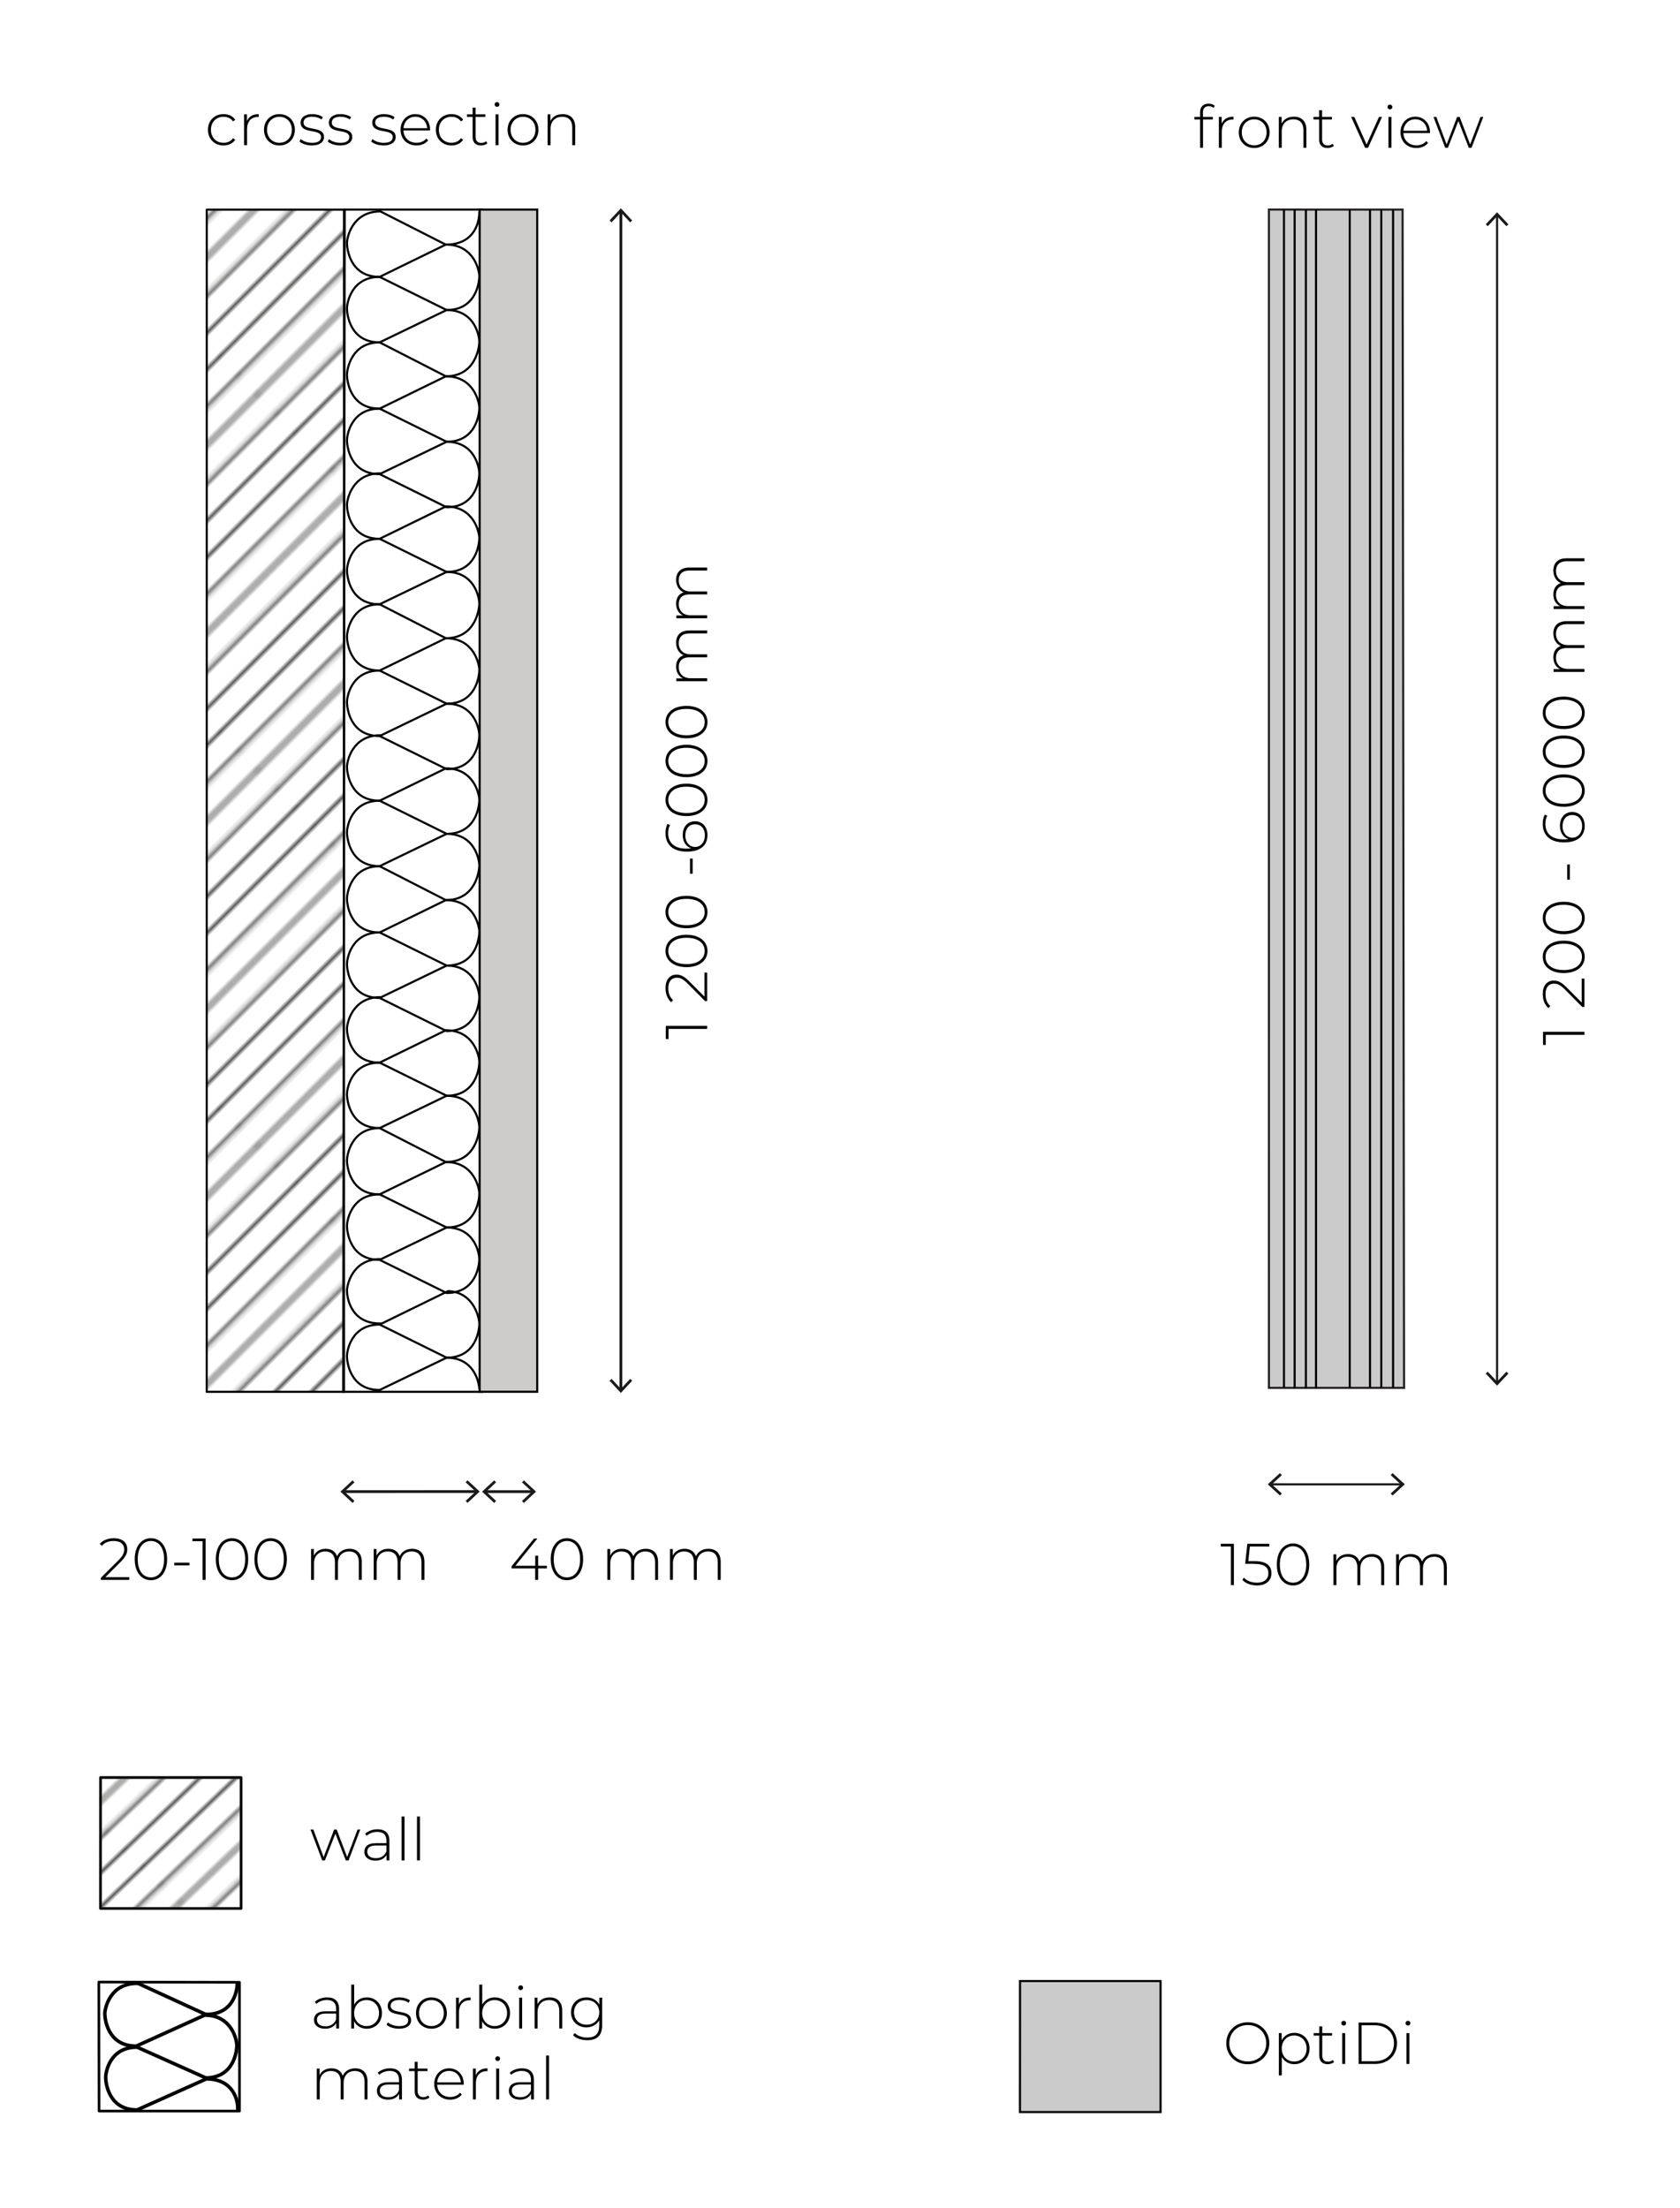 <?xml version="1.0" encoding="utf-8"?>
<!-- Generator: Adobe Illustrator 16.0.3, SVG Export Plug-In . SVG Version: 6.00 Build 0)  -->
<!DOCTYPE svg PUBLIC "-//W3C//DTD SVG 1.1//EN" "http://www.w3.org/Graphics/SVG/1.1/DTD/svg11.dtd">
<svg version="1.1" id="rysunek_techniczny_ecopet" xmlns="http://www.w3.org/2000/svg" xmlns:xlink="http://www.w3.org/1999/xlink"
	 x="0px" y="0px" width="398px" height="523px" viewBox="0 0 398 523" enable-background="new 0 0 398 523" xml:space="preserve">
<pattern  y="1.5" width="72" height="72" patternUnits="userSpaceOnUse" id="Unnamed_Pattern" viewBox="72.25 -72 72 72" overflow="visible">
	<g>
		<polygon fill="none" points="72.25,-72 144.25,-72 144.25,0 72.25,0 		"/>
		<g>
			<defs>
				<rect id="SVGID_1_" x="72.25" y="-72" width="72" height="72"/>
			</defs>
			<clipPath id="SVGID_2_">
				<use xlink:href="#SVGID_1_"  overflow="visible"/>
			</clipPath>
			
				<line clip-path="url(#SVGID_2_)" fill="none" stroke="#1D1D1C" stroke-width="0.72" x1="144" y1="-3.601" x2="216.5" y2="-3.601"/>
			<line clip-path="url(#SVGID_2_)" fill="none" stroke="#1D1D1C" stroke-width="0.72" x1="144" y1="-18" x2="216.5" y2="-18"/>
			
				<line clip-path="url(#SVGID_2_)" fill="none" stroke="#1D1D1C" stroke-width="0.72" x1="144" y1="-32.399" x2="216.5" y2="-32.399"/>
			<line clip-path="url(#SVGID_2_)" fill="none" stroke="#1D1D1C" stroke-width="0.72" x1="144" y1="-46.8" x2="216.5" y2="-46.8"/>
			<line clip-path="url(#SVGID_2_)" fill="none" stroke="#1D1D1C" stroke-width="0.72" x1="144" y1="-61.2" x2="216.5" y2="-61.2"/>
			<line clip-path="url(#SVGID_2_)" fill="none" stroke="#1D1D1C" stroke-width="0.72" x1="144" y1="-10.8" x2="216.5" y2="-10.8"/>
			<line clip-path="url(#SVGID_2_)" fill="none" stroke="#1D1D1C" stroke-width="0.72" x1="144" y1="-25.2" x2="216.5" y2="-25.2"/>
			<line clip-path="url(#SVGID_2_)" fill="none" stroke="#1D1D1C" stroke-width="0.72" x1="144" y1="-39.6" x2="216.5" y2="-39.6"/>
			<line clip-path="url(#SVGID_2_)" fill="none" stroke="#1D1D1C" stroke-width="0.72" x1="144" y1="-54" x2="216.5" y2="-54"/>
			
				<line clip-path="url(#SVGID_2_)" fill="none" stroke="#1D1D1C" stroke-width="0.72" x1="144" y1="-68.399" x2="216.5" y2="-68.399"/>
			
				<line clip-path="url(#SVGID_2_)" fill="none" stroke="#1D1D1C" stroke-width="0.72" x1="72" y1="-3.601" x2="144.5" y2="-3.601"/>
			<line clip-path="url(#SVGID_2_)" fill="none" stroke="#1D1D1C" stroke-width="0.72" x1="72" y1="-18" x2="144.5" y2="-18"/>
			
				<line clip-path="url(#SVGID_2_)" fill="none" stroke="#1D1D1C" stroke-width="0.72" x1="72" y1="-32.399" x2="144.5" y2="-32.399"/>
			<line clip-path="url(#SVGID_2_)" fill="none" stroke="#1D1D1C" stroke-width="0.72" x1="72" y1="-46.8" x2="144.5" y2="-46.8"/>
			<line clip-path="url(#SVGID_2_)" fill="none" stroke="#1D1D1C" stroke-width="0.72" x1="72" y1="-61.2" x2="144.5" y2="-61.2"/>
			<line clip-path="url(#SVGID_2_)" fill="none" stroke="#1D1D1C" stroke-width="0.72" x1="72" y1="-10.8" x2="144.5" y2="-10.8"/>
			<line clip-path="url(#SVGID_2_)" fill="none" stroke="#1D1D1C" stroke-width="0.72" x1="72" y1="-25.2" x2="144.5" y2="-25.2"/>
			<line clip-path="url(#SVGID_2_)" fill="none" stroke="#1D1D1C" stroke-width="0.72" x1="72" y1="-39.6" x2="144.5" y2="-39.6"/>
			<line clip-path="url(#SVGID_2_)" fill="none" stroke="#1D1D1C" stroke-width="0.72" x1="72" y1="-54" x2="144.5" y2="-54"/>
			
				<line clip-path="url(#SVGID_2_)" fill="none" stroke="#1D1D1C" stroke-width="0.72" x1="72" y1="-68.399" x2="144.5" y2="-68.399"/>
			<line clip-path="url(#SVGID_2_)" fill="none" stroke="#1D1D1C" stroke-width="0.72" x1="0" y1="-3.601" x2="72.5" y2="-3.601"/>
			<line clip-path="url(#SVGID_2_)" fill="none" stroke="#1D1D1C" stroke-width="0.72" x1="0" y1="-18" x2="72.5" y2="-18"/>
			
				<line clip-path="url(#SVGID_2_)" fill="none" stroke="#1D1D1C" stroke-width="0.72" x1="0" y1="-32.399" x2="72.5" y2="-32.399"/>
			<line clip-path="url(#SVGID_2_)" fill="none" stroke="#1D1D1C" stroke-width="0.72" x1="0" y1="-46.8" x2="72.5" y2="-46.8"/>
			<line clip-path="url(#SVGID_2_)" fill="none" stroke="#1D1D1C" stroke-width="0.72" x1="0" y1="-61.2" x2="72.5" y2="-61.2"/>
			<line clip-path="url(#SVGID_2_)" fill="none" stroke="#1D1D1C" stroke-width="0.72" x1="0" y1="-10.8" x2="72.5" y2="-10.8"/>
			<line clip-path="url(#SVGID_2_)" fill="none" stroke="#1D1D1C" stroke-width="0.72" x1="0" y1="-25.2" x2="72.5" y2="-25.2"/>
			<line clip-path="url(#SVGID_2_)" fill="none" stroke="#1D1D1C" stroke-width="0.72" x1="0" y1="-39.6" x2="72.5" y2="-39.6"/>
			<line clip-path="url(#SVGID_2_)" fill="none" stroke="#1D1D1C" stroke-width="0.72" x1="0" y1="-54" x2="72.5" y2="-54"/>
			
				<line clip-path="url(#SVGID_2_)" fill="none" stroke="#1D1D1C" stroke-width="0.72" x1="0" y1="-68.399" x2="72.5" y2="-68.399"/>
		</g>
	</g>
</pattern>
<pattern  y="1.5" width="72" height="72" patternUnits="userSpaceOnUse" id="Unnamed_Pattern_2" viewBox="72.25 -72 72 72" overflow="visible">
	<g>
		<polygon fill="none" points="72.25,-72 144.25,-72 144.25,0 72.25,0 		"/>
		<g>
			<defs>
				<rect id="SVGID_3_" x="72.25" y="-72" width="72" height="72"/>
			</defs>
			<clipPath id="SVGID_4_">
				<use xlink:href="#SVGID_3_"  overflow="visible"/>
			</clipPath>
			
				<line clip-path="url(#SVGID_4_)" fill="none" stroke="#1D1C1A" stroke-width="0.72" x1="144" y1="-3.601" x2="216.5" y2="-3.601"/>
			<line clip-path="url(#SVGID_4_)" fill="none" stroke="#1D1C1A" stroke-width="0.72" x1="144" y1="-18" x2="216.5" y2="-18"/>
			
				<line clip-path="url(#SVGID_4_)" fill="none" stroke="#1D1C1A" stroke-width="0.72" x1="144" y1="-32.399" x2="216.5" y2="-32.399"/>
			<line clip-path="url(#SVGID_4_)" fill="none" stroke="#1D1C1A" stroke-width="0.72" x1="144" y1="-46.8" x2="216.5" y2="-46.8"/>
			<line clip-path="url(#SVGID_4_)" fill="none" stroke="#1D1C1A" stroke-width="0.72" x1="144" y1="-61.2" x2="216.5" y2="-61.2"/>
			<line clip-path="url(#SVGID_4_)" fill="none" stroke="#1D1C1A" stroke-width="0.72" x1="144" y1="-10.8" x2="216.5" y2="-10.8"/>
			<line clip-path="url(#SVGID_4_)" fill="none" stroke="#1D1C1A" stroke-width="0.72" x1="144" y1="-25.2" x2="216.5" y2="-25.2"/>
			<line clip-path="url(#SVGID_4_)" fill="none" stroke="#1D1C1A" stroke-width="0.72" x1="144" y1="-39.6" x2="216.5" y2="-39.6"/>
			<line clip-path="url(#SVGID_4_)" fill="none" stroke="#1D1C1A" stroke-width="0.72" x1="144" y1="-54" x2="216.5" y2="-54"/>
			
				<line clip-path="url(#SVGID_4_)" fill="none" stroke="#1D1C1A" stroke-width="0.72" x1="144" y1="-68.399" x2="216.5" y2="-68.399"/>
			
				<line clip-path="url(#SVGID_4_)" fill="none" stroke="#1D1C1A" stroke-width="0.72" x1="72" y1="-3.601" x2="144.5" y2="-3.601"/>
			<line clip-path="url(#SVGID_4_)" fill="none" stroke="#1D1C1A" stroke-width="0.72" x1="72" y1="-18" x2="144.5" y2="-18"/>
			
				<line clip-path="url(#SVGID_4_)" fill="none" stroke="#1D1C1A" stroke-width="0.72" x1="72" y1="-32.399" x2="144.5" y2="-32.399"/>
			<line clip-path="url(#SVGID_4_)" fill="none" stroke="#1D1C1A" stroke-width="0.72" x1="72" y1="-46.8" x2="144.5" y2="-46.8"/>
			<line clip-path="url(#SVGID_4_)" fill="none" stroke="#1D1C1A" stroke-width="0.72" x1="72" y1="-61.2" x2="144.5" y2="-61.2"/>
			<line clip-path="url(#SVGID_4_)" fill="none" stroke="#1D1C1A" stroke-width="0.72" x1="72" y1="-10.8" x2="144.5" y2="-10.8"/>
			<line clip-path="url(#SVGID_4_)" fill="none" stroke="#1D1C1A" stroke-width="0.72" x1="72" y1="-25.2" x2="144.5" y2="-25.2"/>
			<line clip-path="url(#SVGID_4_)" fill="none" stroke="#1D1C1A" stroke-width="0.72" x1="72" y1="-39.6" x2="144.5" y2="-39.6"/>
			<line clip-path="url(#SVGID_4_)" fill="none" stroke="#1D1C1A" stroke-width="0.72" x1="72" y1="-54" x2="144.5" y2="-54"/>
			
				<line clip-path="url(#SVGID_4_)" fill="none" stroke="#1D1C1A" stroke-width="0.72" x1="72" y1="-68.399" x2="144.5" y2="-68.399"/>
			<line clip-path="url(#SVGID_4_)" fill="none" stroke="#1D1C1A" stroke-width="0.72" x1="0" y1="-3.601" x2="72.5" y2="-3.601"/>
			<line clip-path="url(#SVGID_4_)" fill="none" stroke="#1D1C1A" stroke-width="0.72" x1="0" y1="-18" x2="72.5" y2="-18"/>
			
				<line clip-path="url(#SVGID_4_)" fill="none" stroke="#1D1C1A" stroke-width="0.72" x1="0" y1="-32.399" x2="72.5" y2="-32.399"/>
			<line clip-path="url(#SVGID_4_)" fill="none" stroke="#1D1C1A" stroke-width="0.72" x1="0" y1="-46.8" x2="72.5" y2="-46.8"/>
			<line clip-path="url(#SVGID_4_)" fill="none" stroke="#1D1C1A" stroke-width="0.72" x1="0" y1="-61.2" x2="72.5" y2="-61.2"/>
			<line clip-path="url(#SVGID_4_)" fill="none" stroke="#1D1C1A" stroke-width="0.72" x1="0" y1="-10.8" x2="72.5" y2="-10.8"/>
			<line clip-path="url(#SVGID_4_)" fill="none" stroke="#1D1C1A" stroke-width="0.72" x1="0" y1="-25.2" x2="72.5" y2="-25.2"/>
			<line clip-path="url(#SVGID_4_)" fill="none" stroke="#1D1C1A" stroke-width="0.72" x1="0" y1="-39.6" x2="72.5" y2="-39.6"/>
			<line clip-path="url(#SVGID_4_)" fill="none" stroke="#1D1C1A" stroke-width="0.72" x1="0" y1="-54" x2="72.5" y2="-54"/>
			
				<line clip-path="url(#SVGID_4_)" fill="none" stroke="#1D1C1A" stroke-width="0.72" x1="0" y1="-68.399" x2="72.5" y2="-68.399"/>
		</g>
	</g>
</pattern>
<g>
	<g id="side">
		<g id="arrow6">
			
				<line fill="none" stroke="#1A1A1A" stroke-width="0.654" stroke-miterlimit="10" x1="112.929" y1="353.282" x2="81.358" y2="353.3"/>
			<polygon fill="#1A1A1A" points="110.308,351.085 112.677,353.282 110.314,355.484 110.758,355.964 113.639,353.282 
				110.755,350.602 			"/>
			<polygon fill="#1A1A1A" points="80.647,353.301 83.53,355.98 83.979,355.5 81.613,353.301 83.975,351.1 83.527,350.62 			"/>
		</g>
		<g id="arrow5">
			
				<line fill="none" stroke="#1A1A1A" stroke-width="0.654" stroke-miterlimit="10" x1="126.282" y1="353.302" x2="114.911" y2="353.302"/>
			<polygon fill="#1A1A1A" points="123.662,351.1 126.03,353.301 123.662,355.501 124.109,355.981 126.992,353.301 124.109,350.624 
							"/>
			<polygon fill="#1A1A1A" points="114.2,353.301 117.083,355.982 117.528,355.502 115.166,353.301 117.528,351.102 
				117.083,350.622 			"/>
		</g>
		<g id="side_1_">
			<g id="wall2">
				<path fill="none" stroke="#000000" stroke-width="0.5" stroke-miterlimit="10" d="M105.81,73.433
					c7.179,0,7.748-6.914,7.748-8.035s-1.135-7.474-7.935-7.474L89.94,65.585c-7.179,0-7.744-6.914-7.744-8.036
					c0-1.122,1.131-7.472,7.934-7.472l15.475,7.863c6.183,0,7.951-4.368,7.951-7.863"/>
				<path fill="none" stroke="#000000" stroke-width="0.5" stroke-miterlimit="10" d="M105.622,89.128
					c7.178,0,7.934-7.102,7.934-8.222c0-1.122-0.942-7.474-7.747-7.474L89.94,81.093c-7.179,0-7.745-6.914-7.745-8.033
					c0-1.123,0.944-7.474,7.745-7.474"/>
				
					<line fill="none" stroke="#000000" stroke-width="0.5" stroke-miterlimit="10" x1="89.94" y1="65.585" x2="105.81" y2="73.433"/>
				<path fill="none" stroke="#000000" stroke-width="0.5" stroke-miterlimit="10" d="M105.81,104.636
					c7.179,0,7.748-6.913,7.748-8.034c0-1.12-1.135-7.474-7.935-7.474L89.94,96.79c-7.179,0-7.744-6.915-7.744-8.037
					c0-1.12,0.943-7.66,7.744-7.66l15.682,8.035"/>
				<path fill="none" stroke="#000000" stroke-width="0.5" stroke-miterlimit="10" d="M89.94,112.297l15.869,7.847
					c7.179,0,7.745-6.914,7.745-8.034s-0.94-7.474-7.745-7.474L89.94,112.297c-7.179,0-7.745-6.914-7.745-8.034
					c0-1.119,0.944-7.473,7.745-7.473"/>
				
					<line fill="none" stroke="#000000" stroke-width="0.5" stroke-miterlimit="10" x1="89.94" y1="96.789" x2="105.81" y2="104.636"/>
				<path fill="none" stroke="#000000" stroke-width="0.5" stroke-miterlimit="10" d="M105.81,321.569
					c7.179,0,7.748-6.913,7.748-8.034c0-1.121-1.135-7.476-7.409-7.73l-15.68,7.662c-7.707,0.255-8.271-6.658-8.271-7.782
					c0-1.12,1.131-7.469,7.934-7.469"/>
				<path fill="none" stroke="#000000" stroke-width="0.5" stroke-miterlimit="10" d="M89.94,313.722
					c-6.801,0-7.745,6.352-7.745,7.473s0.566,8.034,7.745,8.034l15.869-7.66c6.804,0,7.745,6.354,7.745,7.475"/>
				
					<line fill="none" stroke="#000000" stroke-width="0.5" stroke-miterlimit="10" x1="89.94" y1="313.722" x2="105.81" y2="321.569"/>
				<path fill="none" stroke="#000000" stroke-width="0.5" stroke-miterlimit="10" d="M105.81,135.467
					c7.179,0,7.748-6.914,7.748-8.033c0-1.122-1.135-7.475-7.935-7.475L89.94,127.62c-7.179,0-7.744-6.915-7.744-8.036
					c0-1.122,1.131-7.473,7.934-7.473"/>
				<path fill="none" stroke="#000000" stroke-width="0.5" stroke-miterlimit="10" d="M105.622,151.163
					c7.178,0,7.934-7.103,7.934-8.222c0-1.121-0.942-7.474-7.747-7.474l-15.869,7.662c-7.179,0-7.745-6.915-7.745-8.035
					c0-1.124,0.944-7.475,7.745-7.475"/>
				
					<line fill="none" stroke="#000000" stroke-width="0.5" stroke-miterlimit="10" x1="89.94" y1="127.619" x2="105.81" y2="135.467"/>
				<path fill="none" stroke="#000000" stroke-width="0.5" stroke-miterlimit="10" d="M105.81,166.67
					c7.179,0,7.748-6.914,7.748-8.034c0-1.12-1.135-7.474-7.935-7.474l-15.682,7.661c-7.179,0-7.744-6.914-7.744-8.035
					c0-1.121,0.943-7.66,7.744-7.66l15.682,8.034"/>
				<path fill="none" stroke="#000000" stroke-width="0.5" stroke-miterlimit="10" d="M89.94,174.333l15.869,7.846
					c7.179,0,7.745-6.914,7.745-8.034c0-1.12-0.94-7.474-7.745-7.474L89.94,174.333c-7.179,0-7.745-6.915-7.745-8.035
					c0-1.122,0.944-7.474,7.745-7.474"/>
				
					<line fill="none" stroke="#000000" stroke-width="0.5" stroke-miterlimit="10" x1="89.94" y1="158.824" x2="105.81" y2="166.67"/>
				<path fill="none" stroke="#000000" stroke-width="0.5" stroke-miterlimit="10" d="M105.81,197.5
					c7.179,0,7.748-6.913,7.748-8.035c0-1.121-1.135-7.474-7.935-7.474l-15.682,7.661c-7.179,0-7.744-6.913-7.744-8.036
					c0-1.121,1.131-7.471,7.934-7.471"/>
				<path fill="none" stroke="#000000" stroke-width="0.5" stroke-miterlimit="10" d="M105.622,213.195
					c7.178,0,7.934-7.1,7.934-8.221c0-1.12-0.942-7.475-7.747-7.475l-15.869,7.661c-7.179,0-7.745-6.913-7.745-8.033
					c0-1.123,0.944-7.475,7.745-7.475"/>
				
					<line fill="none" stroke="#000000" stroke-width="0.5" stroke-miterlimit="10" x1="89.94" y1="189.653" x2="105.81" y2="197.5"/>
				<path fill="none" stroke="#000000" stroke-width="0.5" stroke-miterlimit="10" d="M105.81,228.705
					c7.179,0,7.748-6.914,7.748-8.035c0-1.12-1.135-7.474-7.935-7.474l-15.682,7.663c-7.179,0-7.744-6.914-7.744-8.037
					c0-1.12,0.943-7.658,7.744-7.658l15.682,8.033"/>
				<path fill="none" stroke="#000000" stroke-width="0.5" stroke-miterlimit="10" d="M89.94,236.366l15.869,7.847
					c7.179,0,7.745-6.914,7.745-8.034c0-1.121-0.94-7.474-7.745-7.474L89.94,236.366c-7.179,0-7.745-6.914-7.745-8.032
					c0-1.122,0.944-7.476,7.745-7.476"/>
				
					<line fill="none" stroke="#000000" stroke-width="0.5" stroke-miterlimit="10" x1="89.94" y1="220.858" x2="105.81" y2="228.705"/>
				<path fill="none" stroke="#000000" stroke-width="0.5" stroke-miterlimit="10" d="M105.81,259.535
					c7.179,0,7.748-6.913,7.748-8.035c0-1.121-1.135-7.473-7.935-7.473l-15.682,7.661c-7.179,0-7.744-6.915-7.744-8.037
					c0-1.12,1.131-7.471,7.934-7.471"/>
				<path fill="none" stroke="#000000" stroke-width="0.5" stroke-miterlimit="10" d="M105.622,275.231
					c7.178,0,7.934-7.104,7.934-8.223c0-1.121-0.942-7.474-7.747-7.474l-15.869,7.662c-7.179,0-7.745-6.913-7.745-8.034
					c0-1.124,0.944-7.475,7.745-7.475"/>
				
					<line fill="none" stroke="#000000" stroke-width="0.5" stroke-miterlimit="10" x1="89.94" y1="251.688" x2="105.81" y2="259.534"/>
				<path fill="none" stroke="#000000" stroke-width="0.5" stroke-miterlimit="10" d="M105.81,290.737
					c7.179,0,7.748-6.914,7.748-8.034s-1.135-7.472-7.935-7.472l-15.682,7.663c-7.179,0-7.744-6.914-7.744-8.038
					c0-1.12,0.943-7.66,7.744-7.66l15.682,8.035"/>
				<path fill="none" stroke="#000000" stroke-width="0.5" stroke-miterlimit="10" d="M89.94,298.399l15.869,7.85
					c7.179,0,7.745-6.917,7.745-8.037s-0.94-7.475-7.745-7.475L89.94,298.399c-7.179,0-7.745-6.914-7.745-8.034
					c0-1.121,0.944-7.476,7.745-7.476"/>
				
					<line fill="none" stroke="#000000" stroke-width="0.5" stroke-miterlimit="10" x1="89.94" y1="282.89" x2="105.81" y2="290.737"/>
				<polygon fill="none" stroke="#000000" stroke-width="0.5" stroke-miterlimit="10" points="81.313,329.657 114.201,329.657 
					114.199,49.639 81.663,49.639 				"/>
			</g>
			<g id="wall">
				
					<pattern  id="SVGID_5_" xlink:href="#Unnamed_Pattern" patternTransform="matrix(0.618 -0.618 0.618 0.618 14688.203 4308.508)">
				</pattern>
				<polygon fill="url(#SVGID_5_)" points="48.986,49.656 48.97,329.656 81.495,329.656 81.495,49.656 				"/>
				
					<polygon fill="none" stroke="#000000" stroke-width="0.5" stroke-linecap="round" stroke-linejoin="round" stroke-miterlimit="10" points="
					48.969,329.657 81.494,329.657 81.494,49.654 48.984,49.654 				"/>
			</g>
			<polygon id="skitbar" fill="#CDCCCB" stroke="#000000" stroke-width="0.5" stroke-miterlimit="10" points="113.638,49.639 
				113.63,329.639 127.271,329.639 127.271,49.639 			"/>
		</g>
		<g>
			<path d="M49.258,30.741c0-2.186,1.555-3.712,3.698-3.712c1.163,0,2.171,0.448,2.773,1.345l-0.518,0.378
				c-0.532-0.743-1.345-1.093-2.255-1.093c-1.723,0-2.983,1.233-2.983,3.082c0,1.849,1.261,3.082,2.983,3.082
				c0.911,0,1.723-0.35,2.255-1.093l0.518,0.378c-0.602,0.882-1.611,1.345-2.773,1.345C50.813,34.453,49.258,32.912,49.258,30.741z"
				/>
			<path d="M61.287,27.029v0.687c-0.056,0-0.112-0.014-0.168-0.014c-1.625,0-2.591,1.079-2.591,2.886v3.81h-0.7v-7.312h0.672v1.597
				C58.947,27.617,59.914,27.029,61.287,27.029z"/>
			<path d="M62.544,30.741c0-2.171,1.555-3.712,3.656-3.712s3.656,1.541,3.656,3.712c0,2.171-1.555,3.712-3.656,3.712
				S62.544,32.912,62.544,30.741z M69.142,30.741c0-1.835-1.261-3.082-2.942-3.082c-1.681,0-2.941,1.247-2.941,3.082
				c0,1.835,1.261,3.082,2.941,3.082C67.881,33.823,69.142,32.576,69.142,30.741z"/>
			<path d="M70.944,33.515l0.322-0.561c0.56,0.477,1.555,0.882,2.633,0.882c1.541,0,2.157-0.546,2.157-1.373
				c0-2.129-4.847-0.56-4.847-3.432c0-1.107,0.924-2.003,2.773-2.003c0.925,0,1.933,0.28,2.507,0.714l-0.322,0.561
				c-0.616-0.448-1.415-0.658-2.199-0.658c-1.429,0-2.059,0.588-2.059,1.373c0,2.199,4.847,0.645,4.847,3.432
				c0,1.191-1.022,2.003-2.885,2.003C72.667,34.453,71.518,34.047,70.944,33.515z"/>
			<path d="M77.636,33.515l0.322-0.561c0.56,0.477,1.555,0.882,2.633,0.882c1.541,0,2.157-0.546,2.157-1.373
				c0-2.129-4.847-0.56-4.847-3.432c0-1.107,0.924-2.003,2.773-2.003c0.924,0,1.933,0.28,2.507,0.714l-0.322,0.561
				c-0.616-0.448-1.415-0.658-2.199-0.658c-1.429,0-2.059,0.588-2.059,1.373c0,2.199,4.847,0.645,4.847,3.432
				c0,1.191-1.022,2.003-2.885,2.003C79.358,34.453,78.21,34.047,77.636,33.515z"/>
			<path d="M87.926,33.515l0.322-0.561c0.56,0.477,1.555,0.882,2.633,0.882c1.541,0,2.157-0.546,2.157-1.373
				c0-2.129-4.847-0.56-4.847-3.432c0-1.107,0.924-2.003,2.773-2.003c0.924,0,1.933,0.28,2.507,0.714l-0.322,0.561
				c-0.616-0.448-1.415-0.658-2.199-0.658c-1.429,0-2.059,0.588-2.059,1.373c0,2.199,4.847,0.645,4.847,3.432
				c0,1.191-1.022,2.003-2.885,2.003C89.648,34.453,88.5,34.047,87.926,33.515z"/>
			<path d="M101.874,30.909h-6.29c0.07,1.737,1.345,2.914,3.096,2.914c0.925,0,1.779-0.336,2.339-1.022l0.406,0.462
				c-0.645,0.785-1.653,1.191-2.759,1.191c-2.213,0-3.768-1.541-3.768-3.712c0-2.171,1.499-3.712,3.502-3.712
				c2.003,0,3.488,1.513,3.488,3.684C101.888,30.769,101.874,30.839,101.874,30.909z M95.598,30.363h5.603
				c-0.098-1.583-1.247-2.717-2.801-2.717C96.845,27.646,95.71,28.766,95.598,30.363z"/>
			<path d="M103.255,30.741c0-2.186,1.555-3.712,3.698-3.712c1.163,0,2.171,0.448,2.773,1.345l-0.518,0.378
				c-0.532-0.743-1.345-1.093-2.255-1.093c-1.723,0-2.983,1.233-2.983,3.082c0,1.849,1.261,3.082,2.983,3.082
				c0.911,0,1.723-0.35,2.255-1.093l0.518,0.378c-0.602,0.882-1.611,1.345-2.773,1.345C104.81,34.453,103.255,32.912,103.255,30.741
				z"/>
			<path d="M115.452,33.935c-0.364,0.35-0.953,0.519-1.499,0.519c-1.289,0-1.989-0.756-1.989-1.989v-4.776h-1.345v-0.603h1.345
				v-1.597h0.7v1.597h2.325v0.603h-2.325v4.707c0,0.938,0.462,1.457,1.359,1.457c0.434,0,0.84-0.14,1.134-0.406L115.452,33.935z"/>
			<path d="M117.172,24.746c0-0.308,0.252-0.574,0.574-0.574s0.574,0.252,0.574,0.561c0,0.322-0.252,0.574-0.574,0.574
				S117.172,25.054,117.172,24.746z M117.396,27.085h0.7v7.312h-0.7V27.085z"/>
			<path d="M120.251,30.741c0-2.171,1.555-3.712,3.656-3.712s3.656,1.541,3.656,3.712c0,2.171-1.555,3.712-3.656,3.712
				S120.251,32.912,120.251,30.741z M126.849,30.741c0-1.835-1.261-3.082-2.942-3.082c-1.681,0-2.941,1.247-2.941,3.082
				c0,1.835,1.261,3.082,2.941,3.082C125.588,33.823,126.849,32.576,126.849,30.741z"/>
			<path d="M136.271,30.125v4.272h-0.7v-4.216c0-1.653-0.883-2.521-2.368-2.521c-1.723,0-2.773,1.107-2.773,2.844v3.894h-0.7v-7.312
				h0.672v1.583c0.49-1.022,1.513-1.639,2.899-1.639C135.08,27.029,136.271,28.08,136.271,30.125z"/>
		</g>
		<g>
			<path d="M157.732,242.988h9.805v0.714h-9.161v2.396h-0.644V242.988z"/>
			<path d="M166.893,230.372h0.645v6.738h-0.504l-4.118-4.146c-1.163-1.163-1.849-1.387-2.591-1.387
				c-1.233,0-2.003,0.854-2.003,2.479c0,1.232,0.364,2.143,1.134,2.815l-0.448,0.504c-0.854-0.743-1.345-1.905-1.345-3.376
				c0-1.919,0.995-3.152,2.592-3.152c0.938,0,1.765,0.309,3.04,1.597l3.6,3.614V230.372z"/>
			<path d="M162.634,229.074c-3.067,0-4.973-1.583-4.973-3.838s1.905-3.838,4.973-3.838c3.068,0,4.973,1.583,4.973,3.838
				S165.702,229.074,162.634,229.074z M162.634,222.113c-2.731,0-4.314,1.274-4.314,3.124s1.583,3.124,4.314,3.124
				s4.314-1.274,4.314-3.124S165.366,222.113,162.634,222.113z"/>
			<path d="M162.634,219.862c-3.067,0-4.973-1.583-4.973-3.838s1.905-3.838,4.973-3.838c3.068,0,4.973,1.583,4.973,3.838
				S165.702,219.862,162.634,219.862z M162.634,212.901c-2.731,0-4.314,1.274-4.314,3.124s1.583,3.124,4.314,3.124
				s4.314-1.274,4.314-3.124S165.366,212.901,162.634,212.901z"/>
			<path d="M163.461,206.954v-3.6h0.63v3.6H163.461z"/>
			<path d="M164.651,194.519c1.793,0,2.956,1.387,2.956,3.264c0,2.578-1.849,3.936-4.917,3.936c-3.32,0-5.029-1.765-5.029-4.356
				c0-0.84,0.14-1.625,0.504-2.227l0.574,0.294c-0.322,0.504-0.448,1.19-0.448,1.933c0,2.199,1.443,3.642,4.287,3.642
				c0.294,0,0.728-0.014,1.176-0.084c-1.289-0.406-2.017-1.639-2.017-3.124C161.738,195.835,162.887,194.519,164.651,194.519z
				 M164.666,195.233c-1.401,0-2.311,1.008-2.311,2.661c0,1.611,1.022,2.718,2.339,2.718c1.149,0,2.297-0.967,2.297-2.802
				C166.991,196.283,166.081,195.233,164.666,195.233z"/>
			<path d="M162.634,193.291c-3.067,0-4.973-1.583-4.973-3.838c0-2.255,1.905-3.838,4.973-3.838c3.068,0,4.973,1.583,4.973,3.838
				C167.607,191.708,165.702,193.291,162.634,193.291z M162.634,186.329c-2.731,0-4.314,1.275-4.314,3.124s1.583,3.124,4.314,3.124
				s4.314-1.274,4.314-3.124S165.366,186.329,162.634,186.329z"/>
			<path d="M162.634,184.079c-3.067,0-4.973-1.583-4.973-3.838c0-2.255,1.905-3.838,4.973-3.838c3.068,0,4.973,1.583,4.973,3.838
				C167.607,182.496,165.702,184.079,162.634,184.079z M162.634,177.117c-2.731,0-4.314,1.275-4.314,3.124s1.583,3.124,4.314,3.124
				s4.314-1.274,4.314-3.124S165.366,177.117,162.634,177.117z"/>
			<path d="M162.634,174.867c-3.067,0-4.973-1.583-4.973-3.838c0-2.255,1.905-3.838,4.973-3.838c3.068,0,4.973,1.583,4.973,3.838
				C167.607,173.284,165.702,174.867,162.634,174.867z M162.634,167.905c-2.731,0-4.314,1.275-4.314,3.124s1.583,3.124,4.314,3.124
				s4.314-1.274,4.314-3.124S165.366,167.905,162.634,167.905z"/>
			<path d="M163.265,149.324h4.272v0.701h-4.216c-1.653,0-2.521,0.854-2.521,2.283c0,1.653,1.107,2.675,2.844,2.675h3.894v0.7
				h-4.216c-1.653,0-2.521,0.854-2.521,2.283c0,1.653,1.107,2.676,2.844,2.676h3.894v0.7h-7.312v-0.672h1.569
				c-1.022-0.476-1.625-1.471-1.625-2.801c0-1.317,0.603-2.283,1.765-2.676c-1.064-0.476-1.765-1.541-1.765-2.956
				C160.169,150.473,161.22,149.324,163.265,149.324z"/>
			<path d="M163.265,134.428h4.272v0.701h-4.216c-1.653,0-2.521,0.854-2.521,2.283c0,1.653,1.107,2.675,2.844,2.675h3.894v0.7
				h-4.216c-1.653,0-2.521,0.854-2.521,2.283c0,1.653,1.107,2.676,2.844,2.676h3.894v0.7h-7.312v-0.672h1.569
				c-1.022-0.476-1.625-1.471-1.625-2.801c0-1.317,0.603-2.283,1.765-2.676c-1.064-0.476-1.765-1.541-1.765-2.956
				C160.169,135.577,161.22,134.428,163.265,134.428z"/>
		</g>
		<g id="arrow4">
			
				<line fill="none" stroke="#1A1A1A" stroke-width="0.654" stroke-miterlimit="10" x1="147.087" y1="50.047" x2="147.087" y2="329.208"/>
			<polygon fill="#1A1A1A" points="144.405,52.22 144.885,52.665 147.087,50.301 149.287,52.665 149.763,52.22 147.087,49.34 			"/>
			<polygon fill="#1A1A1A" points="147.086,328.958 144.886,326.589 144.403,327.037 147.086,329.919 149.768,327.037 
				149.288,326.589 			"/>
		</g>
		<g>
			<path d="M30.63,373.56v0.645h-6.738V373.7l4.146-4.118c1.163-1.163,1.387-1.849,1.387-2.591c0-1.233-0.854-2.003-2.479-2.003
				c-1.232,0-2.143,0.364-2.815,1.134l-0.504-0.448c0.743-0.854,1.905-1.345,3.376-1.345c1.919,0,3.151,0.995,3.151,2.592
				c0,0.938-0.308,1.765-1.597,3.04l-3.614,3.6H30.63z"/>
			<path d="M31.915,369.301c0-3.067,1.583-4.973,3.838-4.973c2.255,0,3.838,1.905,3.838,4.973c0,3.068-1.583,4.973-3.838,4.973
				C33.498,374.274,31.915,372.369,31.915,369.301z M38.876,369.301c0-2.731-1.275-4.314-3.124-4.314s-3.124,1.583-3.124,4.314
				s1.274,4.314,3.124,4.314S38.876,372.033,38.876,369.301z"/>
			<path d="M41.281,370.128h3.6v0.63h-3.6V370.128z"/>
			<path d="M48.702,364.399v9.805h-0.714v-9.161h-2.396v-0.644H48.702z"/>
			<path d="M51.123,369.301c0-3.067,1.583-4.973,3.838-4.973c2.255,0,3.838,1.905,3.838,4.973c0,3.068-1.583,4.973-3.838,4.973
				C52.706,374.274,51.123,372.369,51.123,369.301z M58.084,369.301c0-2.731-1.275-4.314-3.124-4.314s-3.124,1.583-3.124,4.314
				s1.274,4.314,3.124,4.314S58.084,372.033,58.084,369.301z"/>
			<path d="M60.278,369.301c0-3.067,1.583-4.973,3.838-4.973s3.838,1.905,3.838,4.973c0,3.068-1.583,4.973-3.838,4.973
				S60.278,372.369,60.278,369.301z M67.24,369.301c0-2.731-1.274-4.314-3.124-4.314s-3.124,1.583-3.124,4.314
				s1.274,4.314,3.124,4.314S67.24,372.033,67.24,369.301z"/>
			<path d="M85.709,369.932v4.272h-0.701v-4.216c0-1.653-0.854-2.521-2.283-2.521c-1.653,0-2.675,1.107-2.675,2.844v3.894h-0.7
				v-4.216c0-1.653-0.854-2.521-2.283-2.521c-1.653,0-2.676,1.107-2.676,2.844v3.894h-0.7v-7.312h0.672v1.569
				c0.476-1.022,1.471-1.625,2.801-1.625c1.317,0,2.283,0.603,2.676,1.765c0.476-1.064,1.541-1.765,2.956-1.765
				C84.56,366.836,85.709,367.887,85.709,369.932z"/>
			<path d="M100.549,369.932v4.272h-0.701v-4.216c0-1.653-0.854-2.521-2.283-2.521c-1.653,0-2.675,1.107-2.675,2.844v3.894h-0.7
				v-4.216c0-1.653-0.854-2.521-2.283-2.521c-1.653,0-2.676,1.107-2.676,2.844v3.894h-0.7v-7.312h0.672v1.569
				c0.476-1.022,1.471-1.625,2.801-1.625c1.317,0,2.283,0.603,2.676,1.765c0.476-1.064,1.541-1.765,2.956-1.765
				C99.4,366.836,100.549,367.887,100.549,369.932z"/>
		</g>
		<g>
			<path d="M129.547,371.487h-2.059v2.717h-0.7v-2.717h-5.589v-0.519l5.323-6.569h0.798l-5.225,6.458h4.707v-2.396h0.686v2.396
				h2.059V371.487z"/>
			<path d="M130.467,369.301c0-3.067,1.583-4.973,3.838-4.973c2.255,0,3.838,1.905,3.838,4.973c0,3.068-1.583,4.973-3.838,4.973
				C132.05,374.274,130.467,372.369,130.467,369.301z M137.429,369.301c0-2.731-1.275-4.314-3.124-4.314s-3.124,1.583-3.124,4.314
				s1.274,4.314,3.124,4.314S137.429,372.033,137.429,369.301z"/>
			<path d="M155.897,369.932v4.272h-0.701v-4.216c0-1.653-0.854-2.521-2.283-2.521c-1.653,0-2.675,1.107-2.675,2.844v3.894h-0.7
				v-4.216c0-1.653-0.854-2.521-2.283-2.521c-1.653,0-2.676,1.107-2.676,2.844v3.894h-0.7v-7.312h0.672v1.569
				c0.476-1.022,1.471-1.625,2.801-1.625c1.317,0,2.283,0.603,2.676,1.765c0.476-1.064,1.541-1.765,2.956-1.765
				C154.748,366.836,155.897,367.887,155.897,369.932z"/>
			<path d="M170.737,369.932v4.272h-0.701v-4.216c0-1.653-0.854-2.521-2.283-2.521c-1.653,0-2.675,1.107-2.675,2.844v3.894h-0.7
				v-4.216c0-1.653-0.854-2.521-2.283-2.521c-1.653,0-2.676,1.107-2.676,2.844v3.894h-0.7v-7.312h0.672v1.569
				c0.476-1.022,1.471-1.625,2.801-1.625c1.317,0,2.283,0.603,2.676,1.765c0.476-1.064,1.541-1.765,2.956-1.765
				C169.588,366.836,170.737,367.887,170.737,369.932z"/>
		</g>
	</g>
	<g id="legenda">
		<g id="box3">
			
				<polygon fill="none" stroke="#000000" stroke-width="0.633" stroke-linecap="round" stroke-linejoin="round" stroke-miterlimit="10" points="
				23.802,452.026 57.109,452.026 57.106,421.007 23.815,421.007 			"/>
			
				<pattern  id="SVGID_6_" xlink:href="#Unnamed_Pattern_2" patternTransform="matrix(0.611 -0.584 0.611 0.584 13118.371 5127.528)">
			</pattern>
			<polygon fill="url(#SVGID_6_)" points="23.802,452.026 23.815,421.009 57.106,421.009 57.109,452.026 			"/>
			<g>
				<path d="M85.353,433.328l-2.773,7.312H81.92l-2.465-6.346l-2.479,6.346h-0.645l-2.773-7.312h0.672l2.437,6.527l2.494-6.527
					h0.602l2.479,6.513l2.465-6.513H85.353z"/>
				<path d="M92.251,436.002v4.637h-0.672v-1.303c-0.462,0.841-1.359,1.358-2.633,1.358c-1.639,0-2.633-0.84-2.633-2.087
					c0-1.106,0.7-2.045,2.731-2.045h2.507v-0.588c0-1.359-0.743-2.088-2.171-2.088c-1.008,0-1.919,0.379-2.521,0.925l-0.35-0.504
					c0.729-0.645,1.793-1.037,2.928-1.037C91.243,433.271,92.251,434.196,92.251,436.002z M91.551,438.482v-1.373h-2.494
					c-1.513,0-2.045,0.631-2.045,1.471c0,0.953,0.742,1.541,2.031,1.541C90.276,440.121,91.131,439.533,91.551,438.482z"/>
				<path d="M95.133,430.246h0.7v10.394h-0.7V430.246z"/>
				<path d="M98.787,430.246h0.7v10.394h-0.7V430.246z"/>
			</g>
		</g>
		<g id="box1_1_">
			<g id="box1">
				
					<polygon fill="none" stroke="#000000" stroke-width="0.623" stroke-linecap="round" stroke-linejoin="round" stroke-miterlimit="10" points="
					23.474,500.011 56.739,500.011 56.736,469.513 23.421,469.452 				"/>
				
					<path fill="none" stroke="#000000" stroke-width="0.831" stroke-linecap="round" stroke-linejoin="round" stroke-miterlimit="10" d="
					M48.824,477.12c6.899,0,7.388-6.277,7.388-7.352"/>
				
					<line fill="none" stroke="#000000" stroke-width="0.831" stroke-linecap="round" stroke-linejoin="round" stroke-miterlimit="10" x1="32.544" y1="469.696" x2="48.94" y2="477.22"/>
				
					<line fill="none" stroke="#000000" stroke-width="0.831" stroke-linecap="round" stroke-linejoin="round" stroke-miterlimit="10" x1="32.479" y1="484.876" x2="48.572" y2="492.073"/>
				
					<path fill="none" stroke="#000000" stroke-width="0.831" stroke-linecap="round" stroke-linejoin="round" stroke-miterlimit="10" d="
					M48.671,492.159c6.898,0,7.443-6.629,7.443-7.703c0-1.076-1.089-7.164-7.625-7.164l-16.214,7.34
					c-6.898,0-7.443-6.625-7.443-7.699s1.089-7.164,7.624-7.164"/>
				
					<path fill="none" stroke="#000000" stroke-width="0.831" stroke-linecap="round" stroke-linejoin="round" stroke-miterlimit="10" d="
					M56.317,499.563c0.106-1.867-0.907-7.166-7.443-7.166l-16.395,7.346c-6.899,0-7.444-6.627-7.444-7.703
					c0-1.162,0.908-7.164,7.444-7.164"/>
			</g>
			<g>
				<path d="M80.327,475.818v4.637h-0.672v-1.303c-0.462,0.84-1.359,1.357-2.633,1.357c-1.639,0-2.633-0.84-2.633-2.086
					c0-1.107,0.7-2.045,2.731-2.045h2.507v-0.588c0-1.359-0.743-2.088-2.171-2.088c-1.008,0-1.919,0.379-2.521,0.924l-0.35-0.504
					c0.729-0.645,1.793-1.037,2.928-1.037C79.318,473.086,80.327,474.012,80.327,475.818z M79.626,478.297v-1.373h-2.494
					c-1.513,0-2.045,0.631-2.045,1.471c0,0.953,0.742,1.541,2.031,1.541C78.352,479.936,79.206,479.348,79.626,478.297z"/>
				<path d="M90.492,476.799c0,2.186-1.555,3.711-3.614,3.711c-1.317,0-2.423-0.658-2.998-1.777v1.723h-0.672v-10.395h0.7v4.748
					c0.588-1.092,1.681-1.723,2.97-1.723C88.937,473.086,90.492,474.6,90.492,476.799z M89.792,476.799
					c0-1.836-1.275-3.082-2.956-3.082c-1.681,0-2.941,1.246-2.941,3.082c0,1.834,1.26,3.082,2.941,3.082
					C88.517,479.881,89.792,478.633,89.792,476.799z"/>
				<path d="M91.579,479.572l0.322-0.561c0.56,0.477,1.555,0.883,2.633,0.883c1.541,0,2.157-0.547,2.157-1.373
					c0-2.129-4.847-0.561-4.847-3.432c0-1.107,0.924-2.004,2.773-2.004c0.925,0,1.933,0.281,2.507,0.715l-0.322,0.561
					c-0.616-0.449-1.415-0.658-2.199-0.658c-1.429,0-2.059,0.588-2.059,1.373c0,2.199,4.847,0.645,4.847,3.432
					c0,1.189-1.022,2.002-2.885,2.002C93.302,480.51,92.153,480.104,91.579,479.572z"/>
				<path d="M98.551,476.799c0-2.172,1.555-3.713,3.656-3.713s3.656,1.541,3.656,3.713s-1.555,3.711-3.656,3.711
					S98.551,478.971,98.551,476.799z M105.149,476.799c0-1.836-1.261-3.082-2.942-3.082c-1.681,0-2.941,1.246-2.941,3.082
					c0,1.834,1.261,3.082,2.941,3.082C103.888,479.881,105.149,478.633,105.149,476.799z"/>
				<path d="M111.489,473.086v0.688c-0.056,0-0.112-0.014-0.168-0.014c-1.625,0-2.591,1.078-2.591,2.885v3.811h-0.7v-7.313h0.672
					v1.598C109.15,473.676,110.116,473.086,111.489,473.086z"/>
				<path d="M120.829,476.799c0,2.186-1.555,3.711-3.614,3.711c-1.317,0-2.423-0.658-2.998-1.777v1.723h-0.672v-10.395h0.7v4.748
					c0.588-1.092,1.681-1.723,2.97-1.723C119.274,473.086,120.829,474.6,120.829,476.799z M120.129,476.799
					c0-1.836-1.275-3.082-2.956-3.082c-1.681,0-2.941,1.246-2.941,3.082c0,1.834,1.26,3.082,2.941,3.082
					C118.854,479.881,120.129,478.633,120.129,476.799z"/>
				<path d="M122.771,470.803c0-0.307,0.252-0.574,0.574-0.574s0.574,0.252,0.574,0.561c0,0.322-0.252,0.574-0.574,0.574
					S122.771,471.111,122.771,470.803z M122.995,473.143h0.7v7.313h-0.7V473.143z"/>
				<path d="M133.19,476.182v4.273h-0.7v-4.217c0-1.652-0.883-2.521-2.368-2.521c-1.723,0-2.773,1.107-2.773,2.844v3.895h-0.7
					v-7.313h0.672v1.582c0.49-1.021,1.513-1.639,2.899-1.639C132,473.086,133.19,474.137,133.19,476.182z"/>
				<path d="M142.654,473.143v6.527c0,2.451-1.19,3.559-3.544,3.559c-1.331,0-2.605-0.42-3.348-1.162l0.378-0.533
					c0.729,0.672,1.779,1.064,2.956,1.064c1.947,0,2.858-0.896,2.858-2.844v-1.232c-0.603,1.064-1.723,1.666-3.04,1.666
					c-2.073,0-3.642-1.471-3.642-3.557c0-2.088,1.569-3.545,3.642-3.545c1.345,0,2.479,0.617,3.068,1.709v-1.652H142.654z
					 M141.968,476.631c0-1.723-1.261-2.914-2.998-2.914c-1.723,0-2.983,1.191-2.983,2.914s1.261,2.928,2.983,2.928
					C140.707,479.559,141.968,478.354,141.968,476.631z"/>
				<path d="M87.064,492.982v4.271h-0.701v-4.215c0-1.654-0.854-2.521-2.283-2.521c-1.653,0-2.675,1.105-2.675,2.842v3.895h-0.7
					v-4.215c0-1.654-0.854-2.521-2.283-2.521c-1.653,0-2.676,1.105-2.676,2.842v3.895h-0.7v-7.311h0.672v1.568
					c0.476-1.023,1.471-1.625,2.801-1.625c1.317,0,2.283,0.602,2.676,1.764c0.476-1.064,1.541-1.764,2.956-1.764
					C85.916,489.887,87.064,490.938,87.064,492.982z"/>
				<path d="M95.223,492.617v4.637H94.55v-1.303c-0.462,0.842-1.359,1.359-2.633,1.359c-1.639,0-2.633-0.84-2.633-2.088
					c0-1.105,0.7-2.045,2.731-2.045h2.507v-0.588c0-1.359-0.743-2.088-2.171-2.088c-1.008,0-1.919,0.379-2.521,0.926l-0.35-0.504
					c0.729-0.645,1.793-1.037,2.928-1.037C94.214,489.887,95.223,490.811,95.223,492.617z M94.522,495.098v-1.373h-2.494
					c-1.513,0-2.045,0.631-2.045,1.471c0,0.953,0.742,1.541,2.031,1.541C93.248,496.736,94.102,496.148,94.522,495.098z"/>
				<path d="M101.731,496.793c-0.364,0.35-0.953,0.518-1.499,0.518c-1.289,0-1.989-0.756-1.989-1.988v-4.777h-1.345v-0.602h1.345
					v-1.598h0.7v1.598h2.325v0.602h-2.325v4.707c0,0.938,0.462,1.457,1.359,1.457c0.434,0,0.84-0.141,1.134-0.406L101.731,496.793z"
					/>
				<path d="M109.853,493.766h-6.29c0.07,1.738,1.345,2.914,3.096,2.914c0.925,0,1.779-0.336,2.339-1.021l0.406,0.461
					c-0.645,0.785-1.653,1.191-2.759,1.191c-2.213,0-3.768-1.541-3.768-3.713c0-2.17,1.499-3.711,3.502-3.711
					c2.003,0,3.488,1.512,3.488,3.684C109.867,493.627,109.853,493.697,109.853,493.766z M103.578,493.221h5.603
					c-0.098-1.584-1.247-2.719-2.801-2.719C104.824,490.502,103.69,491.623,103.578,493.221z"/>
				<path d="M115.493,489.887v0.686c-0.056,0-0.112-0.014-0.168-0.014c-1.625,0-2.591,1.078-2.591,2.885v3.811h-0.7v-7.311h0.672
					v1.596C113.154,490.475,114.12,489.887,115.493,489.887z"/>
				<path d="M117.325,487.604c0-0.309,0.252-0.574,0.574-0.574s0.574,0.252,0.574,0.561c0,0.322-0.252,0.574-0.574,0.574
					S117.325,487.912,117.325,487.604z M117.549,489.943h0.7v7.311h-0.7V489.943z"/>
				<path d="M126.484,492.617v4.637h-0.672v-1.303c-0.462,0.842-1.359,1.359-2.633,1.359c-1.639,0-2.633-0.84-2.633-2.088
					c0-1.105,0.7-2.045,2.731-2.045h2.507v-0.588c0-1.359-0.743-2.088-2.171-2.088c-1.008,0-1.919,0.379-2.521,0.926l-0.35-0.504
					c0.729-0.645,1.793-1.037,2.928-1.037C125.476,489.887,126.484,490.811,126.484,492.617z M125.784,495.098v-1.373h-2.494
					c-1.513,0-2.045,0.631-2.045,1.471c0,0.953,0.742,1.541,2.031,1.541C124.509,496.736,125.363,496.148,125.784,495.098z"/>
				<path d="M129.365,486.861h0.7v10.393h-0.7V486.861z"/>
			</g>
		</g>
		<g id="box_2">
			<polygon fill="#CCCBCB" stroke="#000000" stroke-width="0.5" stroke-miterlimit="10" points="241.634,500.24 241.65,469.223 
				274.94,469.223 274.943,500.24 			"/>
			<g>
				<path d="M290.513,483.951c0-2.844,2.171-4.973,5.099-4.973c2.914,0,5.099,2.115,5.099,4.973s-2.185,4.973-5.099,4.973
					C292.684,488.924,290.513,486.795,290.513,483.951z M299.982,483.951c0-2.479-1.877-4.314-4.371-4.314
					c-2.507,0-4.384,1.836-4.384,4.314c0,2.48,1.877,4.314,4.384,4.314C298.105,488.266,299.982,486.432,299.982,483.951z"/>
				<path d="M310.243,485.197c0,2.199-1.555,3.713-3.614,3.713c-1.289,0-2.381-0.631-2.97-1.723v4.385h-0.7v-10.029h0.672v1.723
					c0.574-1.121,1.681-1.779,2.998-1.779C308.688,481.486,310.243,483.014,310.243,485.197z M309.543,485.197
					c0-1.834-1.275-3.08-2.956-3.08c-1.681,0-2.941,1.246-2.941,3.08c0,1.836,1.26,3.082,2.941,3.082
					C308.268,488.279,309.543,487.033,309.543,485.197z"/>
				<path d="M316.037,488.393c-0.364,0.35-0.953,0.518-1.499,0.518c-1.289,0-1.989-0.756-1.989-1.988v-4.777h-1.345v-0.602h1.345
					v-1.598h0.7v1.598h2.325v0.602h-2.325v4.707c0,0.938,0.462,1.457,1.359,1.457c0.434,0,0.84-0.141,1.134-0.406L316.037,488.393z"
					/>
				<path d="M317.757,479.203c0-0.309,0.252-0.574,0.574-0.574s0.574,0.252,0.574,0.561c0,0.322-0.252,0.574-0.574,0.574
					S317.757,479.512,317.757,479.203z M317.981,481.543h0.7v7.311h-0.7V481.543z"/>
				<path d="M321.859,479.049h3.88c3.11,0,5.211,2.045,5.211,4.902s-2.101,4.902-5.211,4.902h-3.88V479.049z M325.684,488.209
					c2.773,0,4.552-1.764,4.552-4.258c0-2.492-1.779-4.258-4.552-4.258h-3.11v8.516H325.684z"/>
				<path d="M332.975,479.203c0-0.309,0.252-0.574,0.574-0.574s0.574,0.252,0.574,0.561c0,0.322-0.252,0.574-0.574,0.574
					S332.975,479.512,332.975,479.203z M333.199,481.543h0.7v7.311h-0.7V481.543z"/>
			</g>
		</g>
	</g>
	<g id="front_1_">
		<g>
			<path d="M365.553,244.392h9.805v0.714h-9.161v2.396h-0.644V244.392z"/>
			<path d="M374.713,231.776h0.645v6.738h-0.504l-4.118-4.146c-1.163-1.163-1.849-1.387-2.591-1.387
				c-1.233,0-2.003,0.854-2.003,2.479c0,1.232,0.364,2.143,1.134,2.815l-0.448,0.504c-0.854-0.743-1.345-1.905-1.345-3.376
				c0-1.919,0.995-3.152,2.591-3.152c0.939,0,1.765,0.309,3.04,1.597l3.6,3.614V231.776z"/>
			<path d="M370.455,230.478c-3.067,0-4.973-1.583-4.973-3.838c0-2.255,1.905-3.838,4.973-3.838c3.068,0,4.973,1.583,4.973,3.838
				C375.428,228.895,373.523,230.478,370.455,230.478z M370.455,223.516c-2.731,0-4.314,1.275-4.314,3.124s1.583,3.124,4.314,3.124
				s4.314-1.274,4.314-3.124S373.187,223.516,370.455,223.516z"/>
			<path d="M370.455,221.266c-3.067,0-4.973-1.583-4.973-3.838c0-2.255,1.905-3.838,4.973-3.838c3.068,0,4.973,1.583,4.973,3.838
				C375.428,219.683,373.523,221.266,370.455,221.266z M370.455,214.304c-2.731,0-4.314,1.275-4.314,3.124s1.583,3.124,4.314,3.124
				s4.314-1.274,4.314-3.124S373.187,214.304,370.455,214.304z"/>
			<path d="M371.282,208.358v-3.6h0.63v3.6H371.282z"/>
			<path d="M372.472,192.325c1.793,0,2.956,1.387,2.956,3.264c0,2.577-1.849,3.936-4.917,3.936c-3.32,0-5.029-1.765-5.029-4.356
				c0-0.84,0.14-1.625,0.504-2.227l0.574,0.294c-0.322,0.504-0.448,1.191-0.448,1.933c0,2.199,1.443,3.642,4.287,3.642
				c0.294,0,0.728-0.014,1.176-0.084c-1.289-0.406-2.017-1.639-2.017-3.124C369.559,193.641,370.708,192.325,372.472,192.325z
				 M372.486,193.039c-1.401,0-2.311,1.008-2.311,2.662c0,1.611,1.022,2.717,2.339,2.717c1.149,0,2.297-0.967,2.297-2.802
				C374.812,194.089,373.901,193.039,372.486,193.039z"/>
			<path d="M370.455,191.097c-3.067,0-4.973-1.583-4.973-3.838s1.905-3.838,4.973-3.838c3.068,0,4.973,1.583,4.973,3.838
				S373.523,191.097,370.455,191.097z M370.455,184.135c-2.731,0-4.314,1.274-4.314,3.124s1.583,3.124,4.314,3.124
				s4.314-1.274,4.314-3.124S373.187,184.135,370.455,184.135z"/>
			<path d="M370.455,181.885c-3.067,0-4.973-1.583-4.973-3.838s1.905-3.838,4.973-3.838c3.068,0,4.973,1.583,4.973,3.838
				S373.523,181.885,370.455,181.885z M370.455,174.923c-2.731,0-4.314,1.274-4.314,3.124s1.583,3.124,4.314,3.124
				s4.314-1.274,4.314-3.124S373.187,174.923,370.455,174.923z"/>
			<path d="M370.455,172.673c-3.067,0-4.973-1.583-4.973-3.838s1.905-3.838,4.973-3.838c3.068,0,4.973,1.583,4.973,3.838
				S373.523,172.673,370.455,172.673z M370.455,165.711c-2.731,0-4.314,1.274-4.314,3.124s1.583,3.124,4.314,3.124
				s4.314-1.274,4.314-3.124S373.187,165.711,370.455,165.711z"/>
			<path d="M371.085,147.13h4.272v0.701h-4.216c-1.653,0-2.521,0.854-2.521,2.283c0,1.653,1.107,2.675,2.844,2.675h3.894v0.7h-4.216
				c-1.653,0-2.521,0.854-2.521,2.283c0,1.653,1.107,2.676,2.844,2.676h3.894v0.7h-7.312v-0.672h1.569
				c-1.022-0.476-1.625-1.471-1.625-2.801c0-1.317,0.603-2.283,1.765-2.676c-1.064-0.476-1.765-1.541-1.765-2.956
				C367.99,148.279,369.041,147.13,371.085,147.13z"/>
			<path d="M371.085,132.234h4.272v0.701h-4.216c-1.653,0-2.521,0.854-2.521,2.283c0,1.653,1.107,2.675,2.844,2.675h3.894v0.7
				h-4.216c-1.653,0-2.521,0.854-2.521,2.283c0,1.653,1.107,2.676,2.844,2.676h3.894v0.7h-7.312v-0.672h1.569
				c-1.022-0.476-1.625-1.471-1.625-2.801c0-1.317,0.603-2.283,1.765-2.676c-1.064-0.476-1.765-1.541-1.765-2.956
				C367.99,133.383,369.041,132.234,371.085,132.234z"/>
		</g>
		<g id="arrow1_1_">
			<polygon fill="#191919" points="300.334,351.566 303.229,348.91 303.678,349.385 301.301,351.566 303.678,353.744 
				303.229,354.22 			"/>
			
				<line id="arrow1" fill="none" stroke="#191919" stroke-width="0.5" stroke-miterlimit="10" x1="301.048" y1="351.565" x2="332.089" y2="351.565"/>
			<polygon fill="#191919" points="329.459,353.746 331.838,351.566 329.459,349.385 329.909,348.91 332.804,351.566 
				329.909,354.22 			"/>
		</g>
		<g>
			<path d="M292.313,365.649v9.805h-0.714v-9.161h-2.396v-0.644H292.313z"/>
			<path d="M301.205,372.625c0,1.639-1.134,2.899-3.432,2.899c-1.429,0-2.759-0.532-3.446-1.316l0.364-0.546
				c0.588,0.687,1.751,1.205,3.067,1.205c1.807,0,2.731-0.911,2.731-2.213c0-1.401-0.854-2.255-3.516-2.255h-1.989l0.519-4.749
				h5.197v0.644h-4.595l-0.378,3.46h1.4C300.113,369.753,301.205,370.888,301.205,372.625z"/>
			<path d="M302.49,370.551c0-3.067,1.583-4.973,3.838-4.973s3.838,1.905,3.838,4.973c0,3.068-1.583,4.973-3.838,4.973
				S302.49,373.619,302.49,370.551z M309.452,370.551c0-2.731-1.274-4.314-3.124-4.314s-3.124,1.583-3.124,4.314
				s1.274,4.314,3.124,4.314S309.452,373.283,309.452,370.551z"/>
			<path d="M327.921,371.182v4.272h-0.701v-4.216c0-1.653-0.854-2.521-2.283-2.521c-1.653,0-2.675,1.107-2.675,2.844v3.894h-0.7
				v-4.216c0-1.653-0.854-2.521-2.283-2.521c-1.653,0-2.676,1.107-2.676,2.844v3.894h-0.7v-7.312h0.672v1.569
				c0.476-1.022,1.471-1.625,2.801-1.625c1.317,0,2.283,0.603,2.676,1.765c0.476-1.064,1.541-1.765,2.956-1.765
				C326.772,368.086,327.921,369.137,327.921,371.182z"/>
			<path d="M342.761,371.182v4.272h-0.701v-4.216c0-1.653-0.854-2.521-2.283-2.521c-1.653,0-2.675,1.107-2.675,2.844v3.894h-0.7
				v-4.216c0-1.653-0.854-2.521-2.283-2.521c-1.653,0-2.676,1.107-2.676,2.844v3.894h-0.7v-7.312h0.672v1.569
				c0.476-1.022,1.471-1.625,2.801-1.625c1.317,0,2.283,0.603,2.676,1.765c0.476-1.064,1.541-1.765,2.956-1.765
				C341.612,368.086,342.761,369.137,342.761,371.182z"/>
		</g>
		<g id="arrow2">
			
				<line fill="none" stroke="#191919" stroke-width="0.5" stroke-miterlimit="10" x1="354.664" y1="50.983" x2="354.664" y2="327.485"/>
			<polygon fill="#191919" points="354.66,51.233 352.454,53.577 351.972,53.135 354.66,50.28 357.354,53.135 356.873,53.577 			"/>
			<polygon fill="#191919" points="351.972,325.332 352.454,324.89 354.66,327.234 356.873,324.89 357.354,325.332 354.66,328.19 
							"/>
		</g>
		<polygon id="front" fill="#CCCBCB" stroke="#231F20" stroke-width="0.5" stroke-miterlimit="10" points="300.611,328.723 
			300.605,49.636 332.279,49.648 332.625,328.723 		"/>
		<g>
			
				<line fill="none" stroke="#000000" stroke-width="0.5" stroke-miterlimit="10" x1="304.175" y1="328.601" x2="304.175" y2="49.636"/>
			
				<line fill="none" stroke="#000000" stroke-width="0.5" stroke-miterlimit="10" x1="306.702" y1="49.636" x2="306.702" y2="328.776"/>
			
				<line fill="none" stroke="#000000" stroke-width="0.5" stroke-miterlimit="10" x1="309.372" y1="49.636" x2="309.372" y2="328.776"/>
			
				<line fill="none" stroke="#000000" stroke-width="0.5" stroke-miterlimit="10" x1="319.764" y1="49.636" x2="319.764" y2="328.67"/>
			
				<line fill="none" stroke="#000000" stroke-width="0.5" stroke-miterlimit="10" x1="311.77" y1="49.636" x2="311.77" y2="328.776"/>
			
				<line fill="none" stroke="#000000" stroke-width="0.5" stroke-miterlimit="10" x1="324.56" y1="49.636" x2="324.56" y2="328.601"/>
			
				<line fill="none" stroke="#000000" stroke-width="0.5" stroke-miterlimit="10" x1="327.23" y1="49.636" x2="327.23" y2="328.635"/>
			
				<line fill="none" stroke="#000000" stroke-width="0.5" stroke-miterlimit="10" x1="330.028" y1="49.636" x2="330.028" y2="328.635"/>
		</g>
		<g>
			<path d="M284.987,26.625v1.064h2.339v0.603h-2.325v6.709h-0.7v-6.709h-1.345V27.69h1.345v-1.121c0-1.219,0.728-2.017,2.031-2.017
				c0.533,0,1.093,0.154,1.443,0.477l-0.28,0.532c-0.294-0.266-0.701-0.406-1.135-0.406
				C285.449,25.155,284.987,25.659,284.987,26.625z"/>
			<path d="M292.212,27.634v0.687c-0.056,0-0.112-0.014-0.168-0.014c-1.625,0-2.591,1.079-2.591,2.886v3.81h-0.7V27.69h0.672v1.597
				C289.873,28.222,290.839,27.634,292.212,27.634z"/>
			<path d="M293.47,31.346c0-2.171,1.555-3.712,3.656-3.712s3.656,1.541,3.656,3.712c0,2.171-1.555,3.712-3.656,3.712
				S293.47,33.517,293.47,31.346z M300.068,31.346c0-1.835-1.261-3.082-2.942-3.082c-1.681,0-2.941,1.247-2.941,3.082
				s1.261,3.082,2.941,3.082C298.807,34.428,300.068,33.181,300.068,31.346z"/>
			<path d="M309.49,30.729v4.272h-0.7v-4.216c0-1.653-0.883-2.521-2.368-2.521c-1.723,0-2.773,1.107-2.773,2.844v3.894h-0.7V27.69
				h0.672v1.583c0.49-1.022,1.513-1.639,2.899-1.639C308.299,27.634,309.49,28.685,309.49,30.729z"/>
			<path d="M315.998,34.54c-0.364,0.351-0.953,0.519-1.499,0.519c-1.289,0-1.989-0.756-1.989-1.989v-4.776h-1.345V27.69h1.345
				v-1.597h0.7v1.597h2.325v0.603h-2.325v4.707c0,0.938,0.462,1.457,1.359,1.457c0.434,0,0.84-0.14,1.134-0.406L315.998,34.54z"/>
			<path d="M327.409,27.69l-3.306,7.312h-0.714l-3.292-7.312h0.742l2.914,6.542l2.941-6.542H327.409z"/>
			<path d="M328.708,25.351c0-0.308,0.252-0.574,0.574-0.574s0.574,0.252,0.574,0.561c0,0.322-0.252,0.574-0.574,0.574
				S328.708,25.659,328.708,25.351z M328.932,27.69h0.7v7.312h-0.7V27.69z"/>
			<path d="M338.763,31.514h-6.29c0.07,1.737,1.345,2.914,3.096,2.914c0.925,0,1.779-0.336,2.339-1.022l0.406,0.462
				c-0.645,0.785-1.653,1.191-2.759,1.191c-2.213,0-3.768-1.541-3.768-3.712c0-2.171,1.499-3.712,3.502-3.712
				c2.003,0,3.488,1.513,3.488,3.684C338.777,31.374,338.763,31.444,338.763,31.514z M332.488,30.968h5.603
				c-0.098-1.583-1.247-2.717-2.801-2.717C333.734,28.25,332.6,29.371,332.488,30.968z"/>
			<path d="M351.393,27.69l-2.773,7.312h-0.659l-2.465-6.345l-2.479,6.345h-0.645l-2.773-7.312h0.672l2.438,6.527l2.493-6.527h0.602
				l2.479,6.514l2.465-6.514H351.393z"/>
		</g>
	</g>
</g>
<g>
</g>
<g>
</g>
<g>
</g>
<g>
</g>
<g>
</g>
<g>
</g>
</svg>
